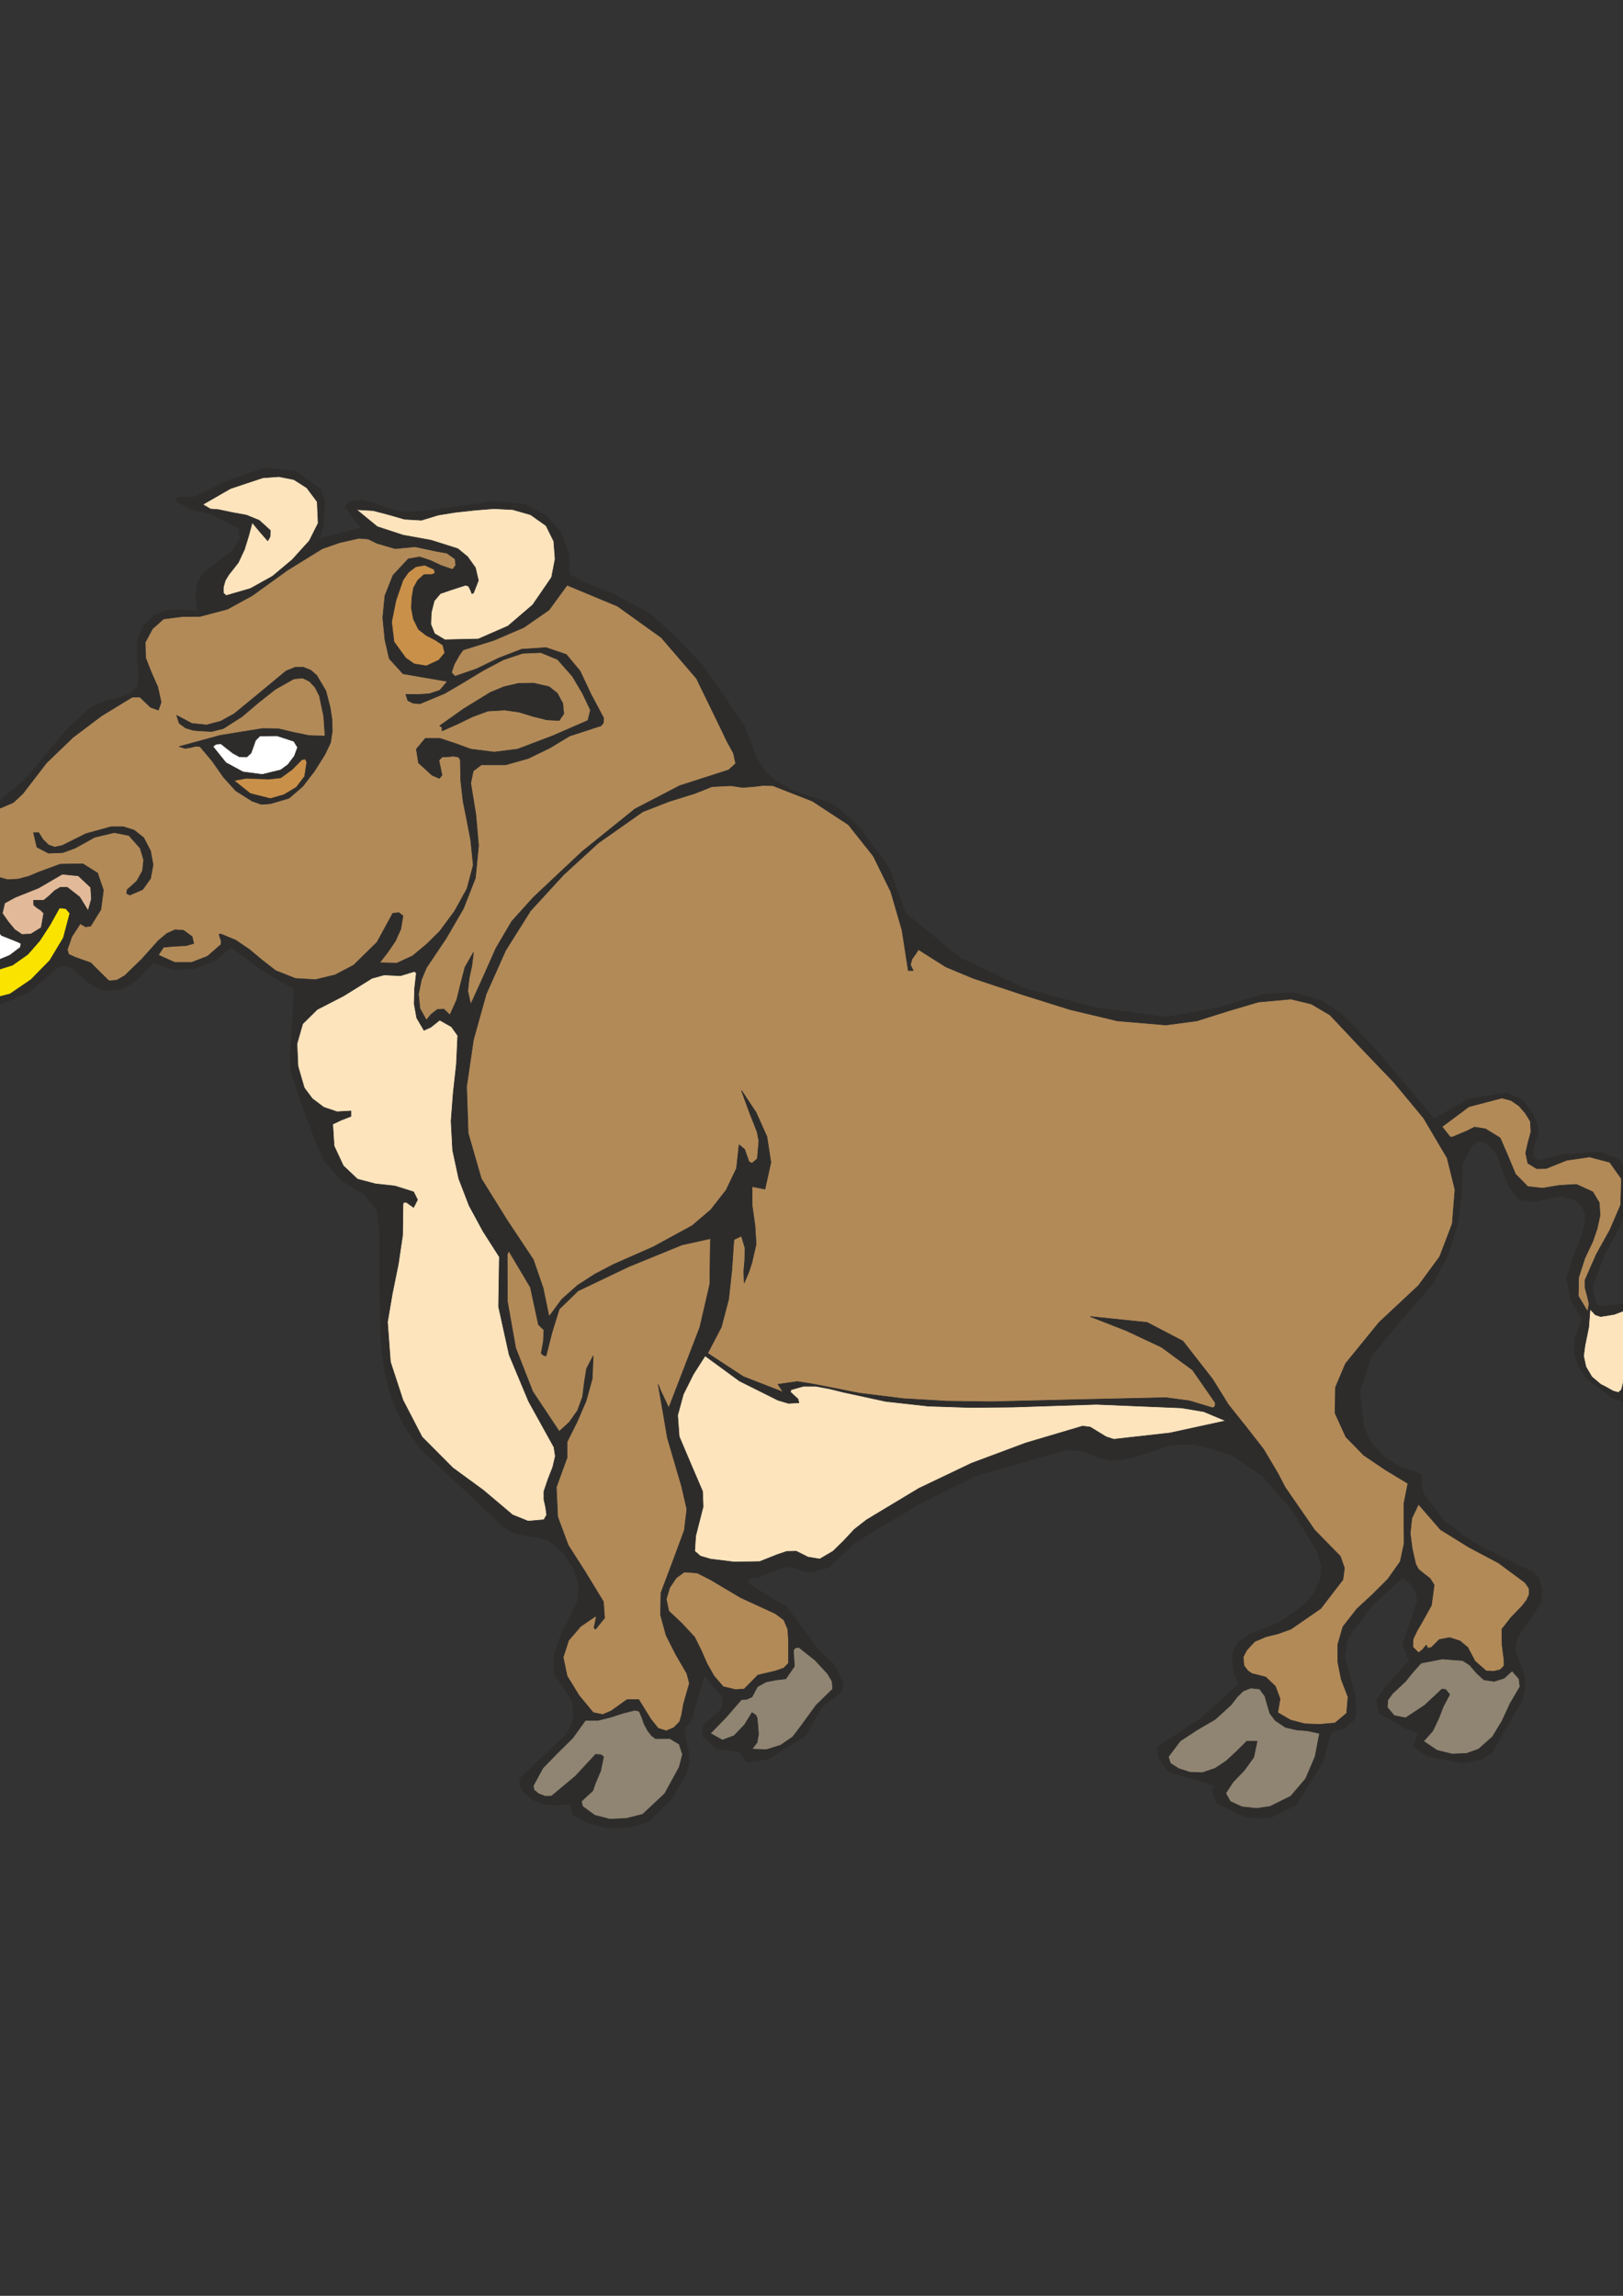 <?xml version="1.0" encoding="utf-8"?>
<!-- Created by UniConvertor 2.0rc4 (https://sk1project.net/) -->
<svg xmlns="http://www.w3.org/2000/svg" height="841.89pt" viewBox="0 0 595.276 841.89" width="595.276pt" version="1.1" xmlns:xlink="http://www.w3.org/1999/xlink" id="bc885dcf-f60e-11ea-83a4-dcc15c148e23">

<rect x="0" y="0" width="595.276" height="841.89" fill="#333333" stroke="none"/>

<g>
	<path style="stroke-linejoin:bevel;stroke:#2d2c2b;stroke-width:0.216;stroke-miterlimit:10.433;fill:#2d2c2b;" d="M 76.238,208.833 L 85.31,201.849 87.974,197.601 87.686,193.569 87.686,193.569 76.958,188.385 70.478,186.945 64.79,183.993 64.79,183.993 64.574,182.697 65.726,182.193 65.726,182.193 68.606,182.409 71.486,182.193 71.486,182.193 84.014,176.073 97.262,171.609 97.262,171.609 108.35,172.833 117.35,179.241 117.35,179.241 119.15,183.633 118.574,192.921 117.35,197.385 117.35,197.385 132.614,193.569 132.614,193.569 130.454,191.193 126.638,185.865 127.862,183.993 127.862,183.993 132.974,183.417 138.302,184.857 143.63,186.873 148.814,187.881 148.814,187.881 159.974,186.873 181.574,183.849 192.734,185.001 192.734,185.001 200.222,189.033 205.55,195.009 208.502,202.353 208.934,210.705 208.934,210.705 216.422,214.521 224.126,217.545 238.526,225.033 248.534,234.393 257.894,244.185 272.942,266.145 277.262,277.593 280.214,282.489 284.39,286.233 284.39,286.233 291.374,290.193 304.334,294.441 308.51,297.177 312.254,300.633 315.854,304.305 315.854,304.305 326.15,318.201 332.126,334.905 352.214,351.321 375.974,362.553 401.606,369.537 427.598,372.993 445.742,369.825 463.958,364.497 474.83,364.065 484.19,366.801 492.398,371.985 506.222,386.745 526.022,410.361 538.622,403.017 552.734,400.713 558.566,403.593 562.382,408.633 564.326,414.753 562.238,421.809 562.238,421.809 562.454,424.401 564.182,425.625 564.182,425.625 573.254,423.393 586.862,422.457 593.918,425.265 598.382,433.113 597.878,439.953 593.99,450.033 588.302,460.401 584.198,471.417 584.198,471.417 584.27,473.793 585.422,478.329 587.078,479.049 587.078,479.049 601.694,477.537 608.894,477.897 615.734,480.993 621.71,487.545 625.454,495.321 627.542,503.745 626.894,513.753 624.374,514.401 624.374,514.401 618.686,513.897 613.862,513.465 606.734,510.657 600.47,505.833 599.174,505.545 598.526,509.793 603.278,516.273 591.83,512.889 582.182,505.833 579.014,501.153 577.358,495.897 577.718,490.137 580.382,483.873 576.134,476.601 574.622,468.609 577.214,460.689 580.382,452.481 581.318,448.593 581.39,445.065 580.166,442.113 577.574,439.953 572.534,438.657 562.454,440.601 557.486,439.953 553.454,435.273 549.134,423.465 545.102,419.001 542.438,418.353 539.63,420.225 536.462,426.561 536.03,438.153 534.374,449.673 530.774,460.905 525.014,471.417 513.71,484.377 503.054,497.193 498.734,510.225 500.174,523.329 503.054,529.233 507.374,534.201 513.134,537.873 520.262,540.177 520.262,540.177 521.486,541.041 521.414,545.433 522.134,547.809 529.55,557.673 539.342,565.017 550.646,570.921 562.238,576.465 564.542,578.913 565.55,582.873 565.19,587.193 563.174,590.793 563.174,590.793 559.934,595.545 556.478,600.369 555.614,605.193 559.214,614.553 559.358,619.377 558.134,623.697 555.614,628.017 547.262,642.633 543.086,645.225 536.606,646.521 523.79,644.073 518.246,640.473 520.262,635.649 515.15,633.633 505.718,628.017 504.926,623.265 508.454,618.153 516.95,608.865 514.502,603.249 519.902,586.905 519.326,583.881 517.598,581.073 514.502,578.409 503.414,588.633 494.414,600.369 493.118,607.353 496.934,621.393 497.294,628.953 496.358,630.897 492.974,633.849 488.582,635.073 487.79,636.657 485.126,646.377 475.334,661.929 466.766,666.177 461.222,666.825 455.966,665.961 446.678,661.425 446.678,661.425 445.742,659.841 444.518,656.313 445.742,654.801 428.534,649.689 424.79,644.433 424.718,640.473 440.63,630.033 454.382,617.505 452.294,612.321 451.934,606.993 453.806,602.529 458.198,599.433 469.142,595.041 478.862,588.057 482.246,583.809 484.334,579.057 484.694,574.089 483.038,568.833 474.038,553.857 462.95,541.113 451.214,533.265 438.11,529.593 429.398,529.881 416.006,534.273 411.47,535.281 407.15,535.425 402.758,534.489 402.758,534.489 397.43,532.257 391.31,531.609 357.974,541.113 338.318,550.833 313.622,565.593 303.974,574.737 297.782,576.465 297.782,576.465 295.478,576.393 290.51,574.593 288.206,574.593 288.206,574.593 277.694,578.409 275.822,578.409 275.822,578.409 274.454,579.273 273.95,580.353 273.95,580.353 283.598,586.473 288.278,588.921 291.014,592.665 300.086,604.977 305.558,610.017 309.23,616.569 309.23,616.569 308.654,620.529 301.814,625.569 299.654,628.953 299.654,628.953 295.478,636.513 281.798,645.081 273.95,646.161 271.07,642.345 262.934,641.265 257.678,636.657 257.966,632.769 264.95,626.505 265.094,622.113 262.214,619.161 258.254,614.337 253.862,629.961 253.862,629.961 252.782,631.833 250.982,633.777 251.486,638.025 252.494,642.273 252.926,646.233 251.918,650.049 76.238,208.833 76.238,208.833 Z" />
	<path style="stroke-linejoin:bevel;stroke:#2d2c2b;stroke-width:0.216;stroke-miterlimit:10.433;fill:#2d2c2b;" d="M 251.918,650.049 L 246.23,659.769 237.59,668.193 230.75,670.065 223.406,670.353 216.278,668.697 209.942,665.313 209.87,664.161 209.078,661.497 203.534,661.929 199.214,661.569 195.11,659.913 191.726,656.673 190.574,654.297 190.862,651.921 207.566,636.153 209.654,632.553 210.446,628.593 209.942,624.201 206.918,619.017 203.174,613.689 203.39,606.273 205.766,599.649 208.934,593.313 211.814,586.977 212.318,580.857 210.158,574.593 206.126,568.977 201.374,565.017 197.774,563.937 193.526,563.289 189.134,562.353 185.102,560.193 169.838,545.865 154.574,531.609 154.574,531.609 148.094,522.681 143.774,513.249 141.182,503.457 139.814,493.233 139.238,472.353 139.238,451.329 138.158,443.625 133.55,438.009 125.126,432.753 118.934,425.697 115.334,417.489 110.294,403.737 106.694,392.865 106.406,386.961 107.342,374.577 107.774,362.553 95.966,355.641 84.806,347.361 78.902,352.185 71.63,355.137 63.782,355.641 56.222,353.049 53.27,356.145 50.174,359.385 44.702,362.769 38.15,363.273 33.974,361.401 30.158,358.377 26.558,354.921 23.03,354.201 20.942,354.921 10.502,363.921 -1.306,368.961 -7.426,369.537 -13.546,369.033 -19.378,367.017 -24.994,363.561 -30.25,356.145 -32.266,347.577 -31.546,338.505 -28.738,330.153 -25.066,326.193 -20.17,323.673 -15.346,321.513 -11.674,318.633 -10.45,315.681 -11.962,312.369 -14.698,308.913 -17.29,305.313 -16.786,299.481 -12.466,295.737 -9.37,294.873 -5.914,294.657 -2.386,294.297 0.854,292.857 9.638,285.369 17.054,276.513 24.47,267.513 33.254,259.449 38.078,257.289 43.334,255.993 47.798,254.481 50.462,251.817 50.894,246.489 50.318,240.873 50.318,235.185 52.406,229.785 56.582,225.609 61.694,223.737 67.094,223.593 72.422,224.097 71.774,218.913 72.422,213.585 73.934,210.849 76.238,208.833 251.918,650.049 251.918,650.049 Z" />
	<path style="stroke-linejoin:bevel;stroke:#2d2c2b;stroke-width:0.216;stroke-miterlimit:10.433;fill:#fee4bd;" d="M 83.942,210.705 L 82.646,212.793 81.926,215.313 81.926,217.473 82.934,218.409 82.934,218.409 91.862,215.817 99.998,211.281 107.198,205.233 113.462,198.321 113.462,198.321 116.702,191.841 116.342,183.993 116.342,183.993 112.526,178.881 107.774,175.857 102.302,174.777 96.398,175.209 84.518,179.169 74.366,185.001 74.366,185.001 77.174,186.657 80.054,186.873 80.054,186.873 85.166,187.953 90.35,188.889 95.102,190.833 99.134,194.505 99.134,194.505 99.062,196.809 98.198,198.321 98.198,198.321 95.318,195.009 92.51,191.625 92.51,191.625 91.142,196.665 89.63,201.561 87.398,206.313 83.942,210.705 83.942,210.705 Z" />
	<path style="stroke-linejoin:bevel;stroke:#2d2c2b;stroke-width:0.216;stroke-miterlimit:10.433;fill:#b28a58;" d="M 83.438,223.377 L 73.358,226.041 66.734,226.113 59.966,226.977 55.934,230.577 53.27,235.545 53.414,241.233 55.502,246.561 57.878,251.961 59.102,257.505 58.094,260.385 55.214,259.377 51.326,255.633 48.518,255.633 37.286,262.473 26.774,270.393 17.054,279.753 8.414,290.985 8.414,290.985 4.886,294.297 0.35,296.241 -4.978,297.393 -10.666,298.617 -10.666,298.617 -12.682,299.553 -13.258,301.785 -12.754,304.593 -11.674,307.185 -11.674,307.185 -8.794,310.641 -6.706,314.673 -4.546,318.633 -1.09,321.513 -1.09,321.513 2.798,322.593 6.614,322.377 10.502,321.369 14.246,319.785 22.094,316.905 30.374,316.761 30.374,316.761 35.774,320.145 37.934,326.409 36.998,333.537 33.254,339.585 33.254,339.585 31.382,339.873 29.438,338.721 29.438,338.721 26.342,343.473 24.686,348.225 25.19,349.953 27.566,351.033 33.254,353.049 36.638,356.433 39.95,359.673 42.83,359.457 45.71,357.801 51.974,351.753 58.094,344.913 61.19,342.321 64.214,340.953 67.31,341.169 70.478,343.473 71.054,345.993 68.174,346.785 63.854,347.001 59.966,347.361 58.094,350.241 64.07,352.905 70.334,352.905 76.094,350.673 81.062,346.353 81.062,346.353 81.134,345.201 80.702,343.761 80.342,342.609 81.062,342.537 86.462,344.769 91.43,348.153 96.182,352.113 101.078,355.929 108.35,358.809 115.694,359.241 122.894,357.513 129.734,353.913 138.302,345.489 144.062,334.905 144.062,334.905 146.294,334.689 147.806,335.841 147.806,335.841 147.014,340.665 144.998,345.129 142.19,349.233 139.238,353.049 145.574,353.193 151.334,350.529 156.518,346.209 161.27,341.529 166.742,334.113 171.278,325.905 173.582,317.265 172.646,308.121 171.278,300.993 169.838,293.793 168.974,286.233 168.83,278.601 168.83,278.601 168.11,277.593 166.238,277.305 164.006,277.521 162.134,277.593 162.134,277.593 160.982,278.817 161.774,282.561 162.134,284.289 162.134,284.289 161.126,285.441 158.462,284.289 157.454,283.353 157.454,283.353 153.494,279.753 152.702,274.713 156.014,270.753 161.27,270.753 167.174,272.697 172.646,274.713 181.214,275.793 189.854,274.713 202.742,269.817 215.63,264.201 216.566,260.385 213.614,254.193 209.942,248.001 204.47,241.809 198.35,239.289 191.654,239.577 184.598,241.953 177.398,245.769 170.126,250.161 163.142,254.265 153.998,258.081 151.55,257.865 149.606,256.929 148.814,254.625 153.134,254.697 157.526,254.409 161.342,253.113 164.078,249.873 155.654,248.433 147.806,247.065 142.766,241.521 141.182,234.609 140.39,226.473 141.182,218.409 144.134,210.993 149.75,204.945 153.926,204.225 157.814,205.521 161.846,207.393 166.022,208.833 167.174,207.249 166.886,204.945 163.934,202.857 160.262,202.209 152.198,200.481 144.998,201.201 138.302,199.257 135.062,197.673 131.606,197.385 124.622,198.969 118.214,201.201 105.398,209.121 92.51,218.409 83.438,223.377 83.438,223.377 Z" />
	<path style="stroke-linejoin:bevel;stroke:#2d2c2b;stroke-width:0.216;stroke-miterlimit:10.433;fill:#e2ba99;" d="M 5.534,329.073 L 1.718,331.161 0.854,334.905 0.854,334.905 3.014,338.001 5.39,340.881 8.054,342.681 11.294,342.537 11.294,342.537 15.11,340.161 16.046,334.905 16.046,334.905 14.894,333.753 13.454,332.817 12.374,331.881 12.302,330.153 12.302,330.153 14.174,330.153 16.046,330.153 16.046,330.153 18.134,328.425 20.006,326.625 22.094,325.401 24.686,325.401 24.686,325.401 29.222,328.929 32.318,333.969 32.318,333.969 33.542,329.649 33.254,325.401 33.254,325.401 28.718,321.153 22.814,320.577 22.814,320.577 14.174,325.617 5.534,329.073 5.534,329.073 Z" />
	<path style="stroke-linejoin:bevel;stroke:#2d2c2b;stroke-width:0.216;stroke-miterlimit:10.433;fill:#ffffff;" d="M -3.97,337.713 L -6.058,334.257 -7.93,330.873 -9.658,328.353 -11.674,327.273 -11.674,327.273 -16.426,331.593 -17.074,338.433 -14.554,345.777 -9.658,351.033 -9.658,351.033 -5.266,352.401 -0.73,352.113 3.59,350.313 7.478,347.361 7.478,347.361 7.694,345.993 6.542,345.417 6.542,345.417 0.566,343.041 -3.97,337.713 -3.97,337.713 Z" />
	<path style="stroke-linejoin:bevel;stroke:#2d2c2b;stroke-width:0.216;stroke-miterlimit:10.433;fill:#fbe300;" d="M -16.426,350.241 L -19.666,344.481 -20.53,338.361 -19.234,332.241 -16.426,326.265 -16.426,326.265 -17.002,325.761 -18.298,325.401 -18.298,325.401 -25.354,331.953 -28.306,340.593 -27.658,350.025 -23.986,358.737 -23.986,358.737 -18.226,363.777 -11.242,366.297 -3.682,366.369 3.662,364.497 3.662,364.497 11.366,359.241 18.278,352.185 23.246,343.905 25.622,334.905 25.622,334.905 24.11,333.177 21.806,332.961 21.806,332.961 18.35,339.153 14.606,344.913 10.214,349.953 4.598,353.913 4.598,353.913 -0.658,355.569 -6.274,355.641 -11.674,353.913 -16.426,350.241 -16.426,350.241 Z" />
	<path style="stroke-linejoin:bevel;stroke:#2d2c2b;stroke-width:0.216;stroke-miterlimit:10.433;fill:#fee4bd;" d="M 165.014,216.465 L 161.486,217.689 159.254,220.353 159.254,220.353 158.174,224.673 158.03,228.993 159.398,232.377 163.142,234.609 163.142,234.609 175.454,234.321 186.326,229.569 195.398,221.793 202.31,211.713 202.31,211.713 203.606,205.017 203.102,198.465 200.294,192.777 194.606,188.745 194.606,188.745 188.054,186.873 181.142,186.513 174.086,187.089 166.886,187.881 166.886,187.881 160.694,188.889 154.574,190.761 154.574,190.761 148.382,190.401 142.622,188.745 136.862,187.233 130.742,186.873 130.742,186.873 138.374,193.137 147.806,196.233 158.102,198.105 167.894,201.201 167.894,201.201 171.494,204.153 174.374,208.185 175.454,212.865 173.654,217.473 173.654,217.473 173.078,217.689 172.574,216.393 171.854,214.953 170.774,214.593 170.774,214.593 167.894,215.529 165.014,216.465 165.014,216.465 Z" />
	<path style="stroke-linejoin:bevel;stroke:#2d2c2b;stroke-width:0.216;stroke-miterlimit:10.433;fill:#c9904a;" d="M 153.494,230.793 L 151.622,226.977 150.902,223.089 151.046,219.273 151.694,215.529 151.694,215.529 153.206,212.793 155.51,210.705 155.51,210.705 156.95,210.705 158.318,210.705 158.318,210.705 159.542,210.201 159.254,208.833 159.254,208.833 155.798,207.249 152.486,207.825 149.75,209.913 147.806,212.721 147.806,212.721 145.214,220.209 143.63,228.057 144.494,235.329 148.814,241.305 148.814,241.305 151.91,243.465 156.374,244.185 156.374,244.185 160.91,242.097 163.142,239.433 163.142,239.433 162.422,236.553 159.758,234.753 156.374,233.025 153.494,230.793 153.494,230.793 Z" />
	<path style="stroke-linejoin:bevel;stroke:#2d2c2b;stroke-width:0.216;stroke-miterlimit:10.433;fill:#2d2c2b;" d="M 201.374,251.817 L 204.398,254.193 206.414,257.937 206.774,261.753 205.118,264.201 205.118,264.201 200.582,263.985 195.47,262.689 190.214,261.105 185.102,260.385 185.102,260.385 178.982,260.745 173.294,262.833 167.822,265.497 162.134,268.017 162.134,268.017 162.134,266.721 161.27,266.145 161.27,266.145 170.126,259.881 179.846,253.905 184.886,251.817 190.214,250.593 195.686,250.521 201.374,251.817 201.374,251.817 Z" />
	<path style="stroke-linejoin:bevel;stroke:#2d2c2b;stroke-width:0.216;stroke-miterlimit:10.433;fill:#2d2c2b;" d="M 119.222,276.585 L 115.334,282.777 111.014,288.393 105.974,292.713 99.134,294.729 99.134,294.729 95.822,294.945 92.51,293.793 92.51,293.793 86.462,289.977 81.854,284.865 77.894,279.177 73.358,273.777 73.358,273.777 71.774,273.633 69.902,274.137 67.886,274.425 65.726,273.777 65.726,273.777 80.702,269.673 96.326,267.153 96.326,267.153 102.014,267.225 107.774,268.593 113.462,269.745 119.222,269.889 119.222,269.889 118.718,262.617 117.134,255.129 115.55,252.033 113.534,249.873 111.014,248.649 107.774,248.937 107.774,248.937 101.006,252.753 94.814,257.649 88.694,262.833 81.926,267.153 81.926,267.153 77.678,268.233 73.358,268.017 73.358,268.017 70.838,267.801 68.03,266.937 65.726,265.209 64.79,262.329 64.79,262.329 70.334,265.281 75.734,265.857 80.918,264.489 85.886,261.753 95.534,253.833 104.894,246.057 104.894,246.057 108.278,244.689 111.302,244.689 113.966,245.769 116.198,247.713 119.51,253.329 121.094,259.449 121.094,259.449 121.742,263.697 121.886,268.017 121.238,272.337 119.222,276.585 119.222,276.585 Z" />
	<path style="stroke-linejoin:bevel;stroke:#2d2c2b;stroke-width:0.216;stroke-miterlimit:10.433;fill:#c9904a;" d="M 102.95,285.225 L 98.486,285.729 94.166,285.513 90.062,285.441 85.814,286.233 85.814,286.233 91.79,290.985 99.134,292.857 99.134,292.857 104.174,291.417 108.71,288.681 111.734,284.721 112.526,279.465 112.526,279.465 111.95,278.313 110.654,278.601 110.654,278.601 107.126,282.201 102.95,285.225 102.95,285.225 Z" />
	<path style="stroke-linejoin:bevel;stroke:#2d2c2b;stroke-width:0.216;stroke-miterlimit:10.433;fill:#ffffff;" d="M 102.95,282.345 L 105.614,280.401 107.99,277.233 109.142,274.065 107.774,271.833 107.774,271.833 101.582,269.817 95.318,269.889 95.318,269.889 93.734,271.473 92.942,273.777 92.078,276.153 90.494,277.593 90.494,277.593 87.83,277.521 85.454,276.225 83.222,274.497 81.062,272.769 81.062,272.769 79.19,272.913 78.11,273.777 78.11,273.777 82.862,279.681 89.126,283.065 96.182,284.001 102.95,282.345 102.95,282.345 Z" />
	<path style="stroke-linejoin:bevel;stroke:#2d2c2b;stroke-width:0.216;stroke-miterlimit:10.433;fill:#2d2c2b;" d="M 55.214,312.009 L 56.15,317.121 55.214,322.161 52.334,326.193 47.654,328.209 47.654,328.209 46.43,327.633 46.646,326.265 46.646,326.265 50.174,323.097 52.262,319.353 52.694,315.321 51.398,311.001 51.398,311.001 47.294,306.393 41.894,305.313 41.894,305.313 34.694,307.041 27.566,311.001 27.566,311.001 23.03,312.657 17.774,312.873 13.526,310.641 12.302,305.313 12.302,305.313 14.174,305.313 14.174,305.313 15.758,307.833 17.774,309.849 20.078,310.641 22.814,310.065 22.814,310.065 31.454,305.745 40.814,303.153 45.206,303.153 49.238,304.449 52.694,307.185 55.214,312.009 55.214,312.009 Z" />
	<path style="stroke-linejoin:bevel;stroke:#2d2c2b;stroke-width:0.216;stroke-miterlimit:10.433;fill:#b28a58;" d="M 264.374,267.153 L 255.446,248.793 242.558,233.817 226.502,222.297 207.998,214.593 207.998,214.593 201.374,223.665 192.158,230.073 181.286,234.753 169.838,238.353 169.838,238.353 168.398,240.369 166.598,243.609 165.59,246.633 166.886,248.001 166.886,248.001 174.806,245.265 182.942,241.305 191.366,238.065 200.294,237.489 200.294,237.489 207.71,240.009 212.75,246.057 212.75,246.057 216.782,254.625 221.39,263.265 221.39,263.265 221.318,265.065 220.454,266.145 220.454,266.145 214.694,268.017 208.934,269.889 208.934,269.889 201.662,274.281 193.814,278.097 185.462,280.473 176.534,280.473 176.534,280.473 173.582,282.705 172.646,287.169 172.646,287.169 174.518,298.617 175.526,310.065 175.526,310.065 174.374,321.945 169.982,333.177 163.574,344.193 156.374,354.921 156.374,354.921 154.574,359.241 153.494,364.497 153.998,369.753 156.374,374.073 156.374,374.073 158.174,371.913 160.406,370.185 162.782,370.041 165.014,372.201 165.014,372.201 167.534,366.585 168.974,360.681 170.558,354.633 173.654,349.233 173.654,349.233 173.078,354.057 172.07,358.737 171.566,363.417 172.646,368.313 172.646,368.313 177.326,358.017 181.934,347.649 187.694,337.857 195.614,329.073 195.614,329.073 213.542,312.225 232.838,296.673 232.838,296.673 249.326,288.105 267.254,282.345 267.254,282.345 269.846,279.969 268.982,276.153 266.534,271.689 264.374,267.153 264.374,267.153 Z" />
	<path style="stroke-linejoin:bevel;stroke:#2d2c2b;stroke-width:0.216;stroke-miterlimit:10.433;fill:#fee4bd;" d="M 140.894,357.513 L 136.43,358.737 125.99,365.217 116.342,370.185 111.014,375.441 108.926,382.713 109.286,390.993 111.59,398.913 114.542,402.873 118.718,406.041 123.614,407.697 128.726,407.409 128.726,408.417 128.726,409.353 125.054,410.793 122.03,412.233 122.534,420.225 125.918,427.497 131.102,432.393 137.654,434.121 144.854,434.913 151.694,437.073 153.134,439.953 151.694,442.761 149.03,440.889 147.95,440.961 147.806,441.825 147.806,441.825 147.662,452.985 146.078,463.641 143.918,474.225 142.118,484.809 143.198,499.425 147.806,513.465 147.806,513.465 154.79,526.929 166.022,538.233 166.022,538.233 177.326,546.513 187.982,555.513 187.982,555.513 193.67,557.817 199.502,557.313 199.502,557.313 200.51,555.513 200.15,552.849 199.502,549.897 199.502,546.873 199.502,546.873 201.014,542.409 202.742,538.017 203.678,533.985 203.174,530.673 203.174,530.673 193.886,513.897 186.758,496.833 182.87,479.193 183.158,460.905 177.182,451.545 172.07,442.113 168.254,432.177 166.022,421.809 165.446,411.153 166.238,400.713 167.39,390.345 167.894,379.761 165.59,376.521 161.27,374.073 158.03,376.665 155.51,377.817 152.846,373.281 151.91,368.097 152.054,362.553 152.702,356.865 152.702,356.865 152.054,356.217 146.87,357.801 140.894,357.513 140.894,357.513 Z" />
	<path style="stroke-linejoin:bevel;stroke:#2d2c2b;stroke-width:0.216;stroke-miterlimit:10.433;fill:#b28a58;" d="M 173.654,381.273 L 171.134,398.409 171.71,415.545 176.534,432.249 186.038,447.513 195.614,461.913 199.214,472.353 201.374,482.793 206.054,476.457 211.814,471.345 218.294,467.169 225.062,463.641 239.606,457.233 253.862,449.457 260.702,443.625 266.318,436.425 270.134,428.433 271.07,419.793 273.086,421.449 274.742,426.057 275.822,426.561 277.766,424.905 278.342,418.353 277.694,415.113 277.694,415.113 274.814,407.769 271.934,399.849 277.334,407.985 281.294,416.841 282.734,426.273 280.574,436.065 275.822,435.129 275.894,442.257 276.902,449.385 277.334,456.225 275.822,462.849 274.742,466.233 272.942,470.481 272.798,466.233 273.158,461.913 273.23,457.593 271.934,453.273 269.342,454.497 269.126,455.217 269.126,455.217 268.406,465.873 267.254,476.385 264.59,486.609 259.55,496.257 272.654,504.825 287.27,510.513 285.326,507.633 292.454,506.625 298.718,507.633 315.134,510.873 331.334,512.889 347.462,513.825 363.518,514.041 395.558,513.249 427.598,512.529 436.238,513.681 444.806,516.273 444.806,516.273 445.67,515.769 445.742,514.401 445.742,514.401 437.39,502.377 426.014,494.025 413.126,487.977 399.878,482.793 420.758,484.953 433.862,491.793 444.806,505.833 450.566,515.121 457.118,523.329 463.454,531.465 468.638,540.177 471.374,545.433 482.174,561.057 491.606,570.705 493.118,575.025 492.542,579.273 484.406,589.857 473.462,597.417 468.854,599.073 464.246,600.225 460.214,601.953 457.262,605.121 455.966,607.641 456.254,610.809 456.254,610.809 457.694,612.681 459.134,613.689 459.134,613.689 464.246,614.985 467.774,618.369 469.502,622.977 468.638,628.017 473.318,630.753 478.502,632.121 483.974,632.337 489.662,631.833 493.91,628.233 494.414,622.257 491.966,615.921 490.67,609.513 490.67,603.033 492.542,596.553 497.582,590.073 503.414,584.673 509.03,579.057 513.566,572.649 515.006,565.953 514.934,558.681 514.934,551.265 516.374,543.993 508.166,539.025 500.174,533.625 493.622,526.929 489.662,518.217 489.806,508.785 493.478,500.073 505.79,484.953 520.262,471.417 520.262,471.417 528.038,460.833 532.646,448.737 533.654,436.281 530.774,424.617 530.774,424.617 522.134,410.001 511.334,396.969 499.526,384.657 487.79,372.201 487.79,372.201 480.95,368.169 473.462,366.369 473.462,366.369 461.582,367.449 450.134,370.833 438.974,374.361 427.598,375.873 427.598,375.873 409.814,374.361 392.318,370.185 374.678,364.641 356.894,358.737 356.894,358.737 346.886,354.561 336.878,348.225 336.878,348.225 335.798,349.881 334.502,351.681 333.926,353.769 334.934,355.929 334.934,355.929 333.638,355.929 333.134,355.929 333.134,355.929 330.83,341.097 326.726,326.985 320.318,313.953 311.174,302.433 311.174,302.433 297.998,293.793 283.454,288.105 283.454,288.105 279.854,288.033 276.182,288.465 272.294,288.753 268.118,288.105 268.118,288.105 261.134,288.465 254.798,290.985 254.798,290.985 245.294,293.937 235.718,297.681 235.718,297.681 227.654,303.369 219.446,309.129 219.446,309.129 206.702,320.793 194.606,333.969 194.606,333.969 185.462,348.513 178.334,364.497 173.654,381.273 173.654,381.273 Z" />
	<path style="stroke-linejoin:bevel;stroke:#2d2c2b;stroke-width:0.216;stroke-miterlimit:10.433;fill:#fee4bd;" d="M 304.334,509.289 L 299.294,508.353 294.614,508.353 290.078,509.649 290.078,509.649 289.934,510.513 292.67,513.033 293.03,514.401 289.214,514.617 285.326,513.465 271.214,506.409 258.614,497.193 254.294,503.961 250.622,511.305 248.534,519.009 249.11,526.785 253.358,536.793 257.678,546.873 257.894,552.489 255.158,563.217 254.798,568.833 256.886,570.633 260.558,571.713 269.198,572.793 278.63,572.649 285.326,569.985 288.566,568.905 292.022,568.833 296.342,570.993 300.662,571.713 305.558,568.833 309.59,564.873 313.334,560.841 317.87,557.313 337.022,545.793 356.318,536.577 376.19,529.161 397.07,522.969 399.878,523.329 405.638,526.857 408.446,527.793 429.038,525.489 449.558,521.025 441.494,517.641 433.286,516.273 402.11,514.977 371.294,515.985 355.814,516.129 340.406,515.625 324.854,513.897 309.23,510.513 304.334,509.289 304.334,509.289 Z" />
	<path style="stroke-linejoin:bevel;stroke:#2d2c2b;stroke-width:0.216;stroke-miterlimit:10.433;fill:#b28a58;" d="M 260.342,470.913 L 260.558,454.209 250.118,456.513 230.39,464.577 212.03,473.361 205.118,480.057 202.454,488.625 200.294,497.193 200.294,497.193 199.502,497.121 198.494,496.257 198.494,496.257 199.286,491.937 199.502,487.689 199.502,487.689 198.494,486.753 197.486,485.745 197.486,485.745 194.534,472.065 186.614,458.745 186.038,459.969 186.038,459.969 186.11,477.249 189.134,494.313 195.398,510.297 205.118,524.913 208.862,521.457 211.814,517.281 211.814,517.281 213.686,512.169 214.334,506.841 215.126,501.873 217.574,497.193 217.214,505.617 214.982,513.681 211.67,521.385 207.998,528.729 207.998,534.489 204.038,545.361 204.542,556.233 208.43,566.673 214.694,576.465 221.318,587.337 221.75,593.313 218.438,597.417 217.862,596.985 218.654,593.169 218.438,592.665 218.438,592.665 212.966,596.409 208.574,601.521 206.558,607.713 207.998,614.625 212.39,621.753 217.574,628.017 221.03,628.737 224.126,627.441 229.958,623.265 234.278,623.265 238.742,630.465 241.406,633.777 241.406,633.777 244.358,634.713 247.094,633.561 249.254,631.401 249.974,628.953 249.974,628.953 250.694,624.849 252.854,617.289 251.918,613.689 247.814,606.633 244.286,599.649 242.27,592.233 242.414,584.097 246.734,572.649 250.982,561.201 251.918,553.425 249.974,545.001 244.79,527.289 241.406,507.633 242.342,510.009 245.294,516.273 256.67,486.753 260.342,470.913 260.342,470.913 Z" />
	<path style="stroke-linejoin:bevel;stroke:#2d2c2b;stroke-width:0.216;stroke-miterlimit:10.433;fill:#908572;" d="M 237.59,634.713 L 236.294,632.337 235.358,629.673 234.422,627.513 232.838,627.153 232.838,627.153 228.518,628.233 224.126,629.673 219.518,630.825 214.694,630.897 214.694,630.897 210.086,637.305 204.47,642.849 199.142,648.321 195.614,654.801 195.614,654.801 195.83,656.313 197.486,657.753 199.934,658.689 202.31,658.617 202.31,658.617 211.094,651.273 218.438,643.353 218.438,643.353 220.31,643.425 221.39,644.217 221.39,644.217 220.31,649.401 218.438,653.793 218.438,653.793 217.43,656.673 215.054,658.833 213.254,660.561 213.686,662.433 213.686,662.433 218.15,665.673 223.694,667.113 229.742,666.825 235.718,665.313 235.718,665.313 243.782,657.753 249.11,648.033 249.11,648.033 250.334,643.353 249.11,639.609 245.654,637.521 240.47,637.593 240.47,637.593 239.03,636.513 237.59,634.713 237.59,634.713 Z" />
	<path style="stroke-linejoin:bevel;stroke:#2d2c2b;stroke-width:0.216;stroke-miterlimit:10.433;fill:#b28a58;" d="M 284.39,612.753 L 287.486,611.673 289.214,609.873 289.214,609.873 289.214,608.001 289.214,606.057 289.214,606.057 289.214,601.665 288.926,597.417 287.486,594.033 284.39,591.729 284.39,591.729 271.718,585.897 260.558,579.273 260.558,579.273 255.734,576.825 250.982,576.465 250.982,576.465 248.03,578.625 245.654,582.153 244.358,586.401 245.294,590.793 245.294,590.793 249.974,595.185 254.798,600.369 254.798,600.369 257.246,605.337 259.334,610.089 261.854,614.553 265.238,618.513 265.238,618.513 269.774,619.593 272.942,619.377 272.942,619.377 277.982,614.265 284.39,612.753 284.39,612.753 Z" />
	<path style="stroke-linejoin:bevel;stroke:#2d2c2b;stroke-width:0.216;stroke-miterlimit:10.433;fill:#908572;" d="M 303.47,613.689 L 298.934,608.793 293.03,604.113 293.03,604.113 291.734,604.257 291.014,605.121 291.014,605.121 291.374,611.025 288.206,615.633 288.206,615.633 284.534,616.065 280.934,616.785 277.838,618.513 275.822,622.257 275.822,622.257 273.95,623.121 271.934,623.265 271.934,623.265 266.246,629.817 260.558,635.649 260.558,635.649 264.95,638.097 269.198,636.513 273.014,632.553 275.822,628.017 275.822,628.017 277.19,628.953 277.694,629.961 277.694,629.961 277.982,632.913 278.198,636.009 277.694,638.961 275.822,641.409 275.822,641.409 281.006,641.625 286.334,639.969 290.798,636.873 293.894,632.769 293.894,632.769 299.294,625.353 305.414,619.377 305.414,619.377 305.198,616.569 303.47,613.689 303.47,613.689 Z" />
	<path style="stroke-linejoin:bevel;stroke:#2d2c2b;stroke-width:0.216;stroke-miterlimit:10.433;fill:#908572;" d="M 451.502,625.209 L 445.742,630.465 438.974,634.425 432.854,638.457 428.534,644.217 428.534,644.217 429.254,646.593 432.278,648.537 436.454,649.905 440.99,650.049 440.99,650.049 445.67,648.465 449.774,645.729 453.59,642.201 457.262,638.529 457.262,638.529 459.494,638.529 461.078,638.529 461.078,638.529 459.854,644.361 456.398,649.185 452.294,653.433 449.558,657.609 449.558,657.609 451.286,660.633 455.534,662.577 460.934,663.153 465.83,662.433 465.83,662.433 473.39,658.689 478.862,652.281 482.318,644.217 483.974,635.649 483.974,635.649 479.654,634.713 475.478,634.353 471.446,633.417 467.702,630.897 467.702,630.897 465.758,628.305 464.822,625.209 463.958,622.041 462.014,619.377 462.014,619.377 458.774,619.017 455.966,620.097 453.662,622.401 451.502,625.209 451.502,625.209 Z" />
	<path style="stroke-linejoin:bevel;stroke:#2d2c2b;stroke-width:0.216;stroke-miterlimit:10.433;fill:#908572;" d="M 515.51,616.569 L 513.134,618.801 510.758,621.033 509.03,623.409 508.814,626.073 508.814,626.073 511.334,629.097 515.51,629.961 515.51,629.961 522.494,625.353 528.902,619.377 528.902,619.377 530.27,619.593 531.71,621.393 531.71,621.393 529.406,625.713 527.606,630.321 525.518,634.713 522.134,638.529 522.134,638.529 527.03,641.841 532.574,643.209 537.902,642.993 542.294,641.409 542.294,641.409 547.406,636.873 550.934,631.041 553.886,624.633 557.486,618.513 557.486,618.513 557.126,615.633 554.606,612.753 554.606,612.753 551.654,615.417 547.982,616.569 547.982,616.569 544.238,615.993 541.502,613.473 539.054,610.593 536.462,608.937 536.462,608.937 528.902,608.361 521.198,609.873 521.198,609.873 518.246,613.185 515.51,616.569 515.51,616.569 Z" />
	<path style="stroke-linejoin:bevel;stroke:#2d2c2b;stroke-width:0.216;stroke-miterlimit:10.433;fill:#b28a58;" d="M 521.198,595.545 L 519.758,597.993 518.318,601.017 518.174,603.969 520.262,606.057 520.262,606.057 521.702,604.977 523.142,603.249 523.142,603.249 523.646,604.401 525.014,604.113 525.014,604.113 527.894,601.233 531.71,600.513 535.454,601.737 538.334,604.113 538.334,604.113 540.998,609.153 545.102,612.753 545.102,612.753 547.838,612.897 550.214,612.321 551.654,610.881 551.654,608.937 551.654,608.937 550.934,603.249 550.862,597.417 550.862,597.417 554.174,593.169 558.278,588.921 559.934,586.761 560.87,584.673 560.798,582.441 559.358,580.353 559.358,580.353 549.638,573.153 538.766,567.393 528.326,560.913 520.262,551.625 520.262,551.625 517.814,556.809 517.238,562.281 517.958,567.825 519.254,573.585 519.254,573.585 520.262,575.457 522.278,577.113 524.51,578.841 526.022,581.217 526.022,581.217 525.014,588.705 521.198,595.545 521.198,595.545 Z" />
	<path style="stroke-linejoin:bevel;stroke:#2d2c2b;stroke-width:0.216;stroke-miterlimit:10.433;fill:#b28a58;" d="M 586.574,441.033 L 586.862,445.641 585.782,450.609 584.198,455.217 581.246,461.481 579.014,468.465 578.87,475.233 582.326,480.993 582.83,478.113 582.182,475.305 581.39,472.353 581.318,469.473 585.494,459.969 590.534,450.897 594.422,441.825 594.71,432.249 590.39,426.201 582.974,424.257 574.622,425.481 567.062,428.505 563.678,428.577 560.366,426.561 559.574,422.817 560.438,419.001 561.518,415.041 561.302,411.225 559.502,408.273 557.126,405.537 554.174,403.521 550.862,402.657 538.766,405.825 528.902,413.169 531.854,416.913 532.646,416.985 532.646,416.985 537.974,414.753 540.854,413.313 544.814,413.961 550.214,417.273 553.238,424.257 555.83,430.521 560.366,435.129 565.766,435.705 571.886,434.697 578.222,434.337 584.198,437.073 586.574,441.033 586.574,441.033 Z" />
	<path style="stroke-linejoin:bevel;stroke:#2d2c2b;stroke-width:0.216;stroke-miterlimit:10.433;fill:#fee4bd;" d="M 615.734,484.809 L 610.838,481.353 606.158,479.049 606.158,479.049 601.334,478.833 596.654,480.273 591.974,482.001 587.078,482.793 587.078,482.793 585.134,482.145 583.19,480.057 583.19,480.057 582.686,486.753 581.318,493.449 581.318,493.449 580.814,497.265 581.678,501.225 583.838,504.897 587.078,507.633 587.078,507.633 589.31,508.785 591.614,510.081 593.558,510.657 594.71,509.649 594.71,509.649 595.934,504.825 596.654,500.073 596.654,500.073 599.534,500.073 599.534,500.073 604.574,506.553 611.846,511.593 611.846,511.593 616.814,512.745 622.43,512.529 622.43,512.529 624.158,511.377 625.31,509.649 625.31,509.649 624.374,503.241 622.646,496.833 619.91,490.713 615.734,484.809 615.734,484.809 Z" />
</g>
</svg>